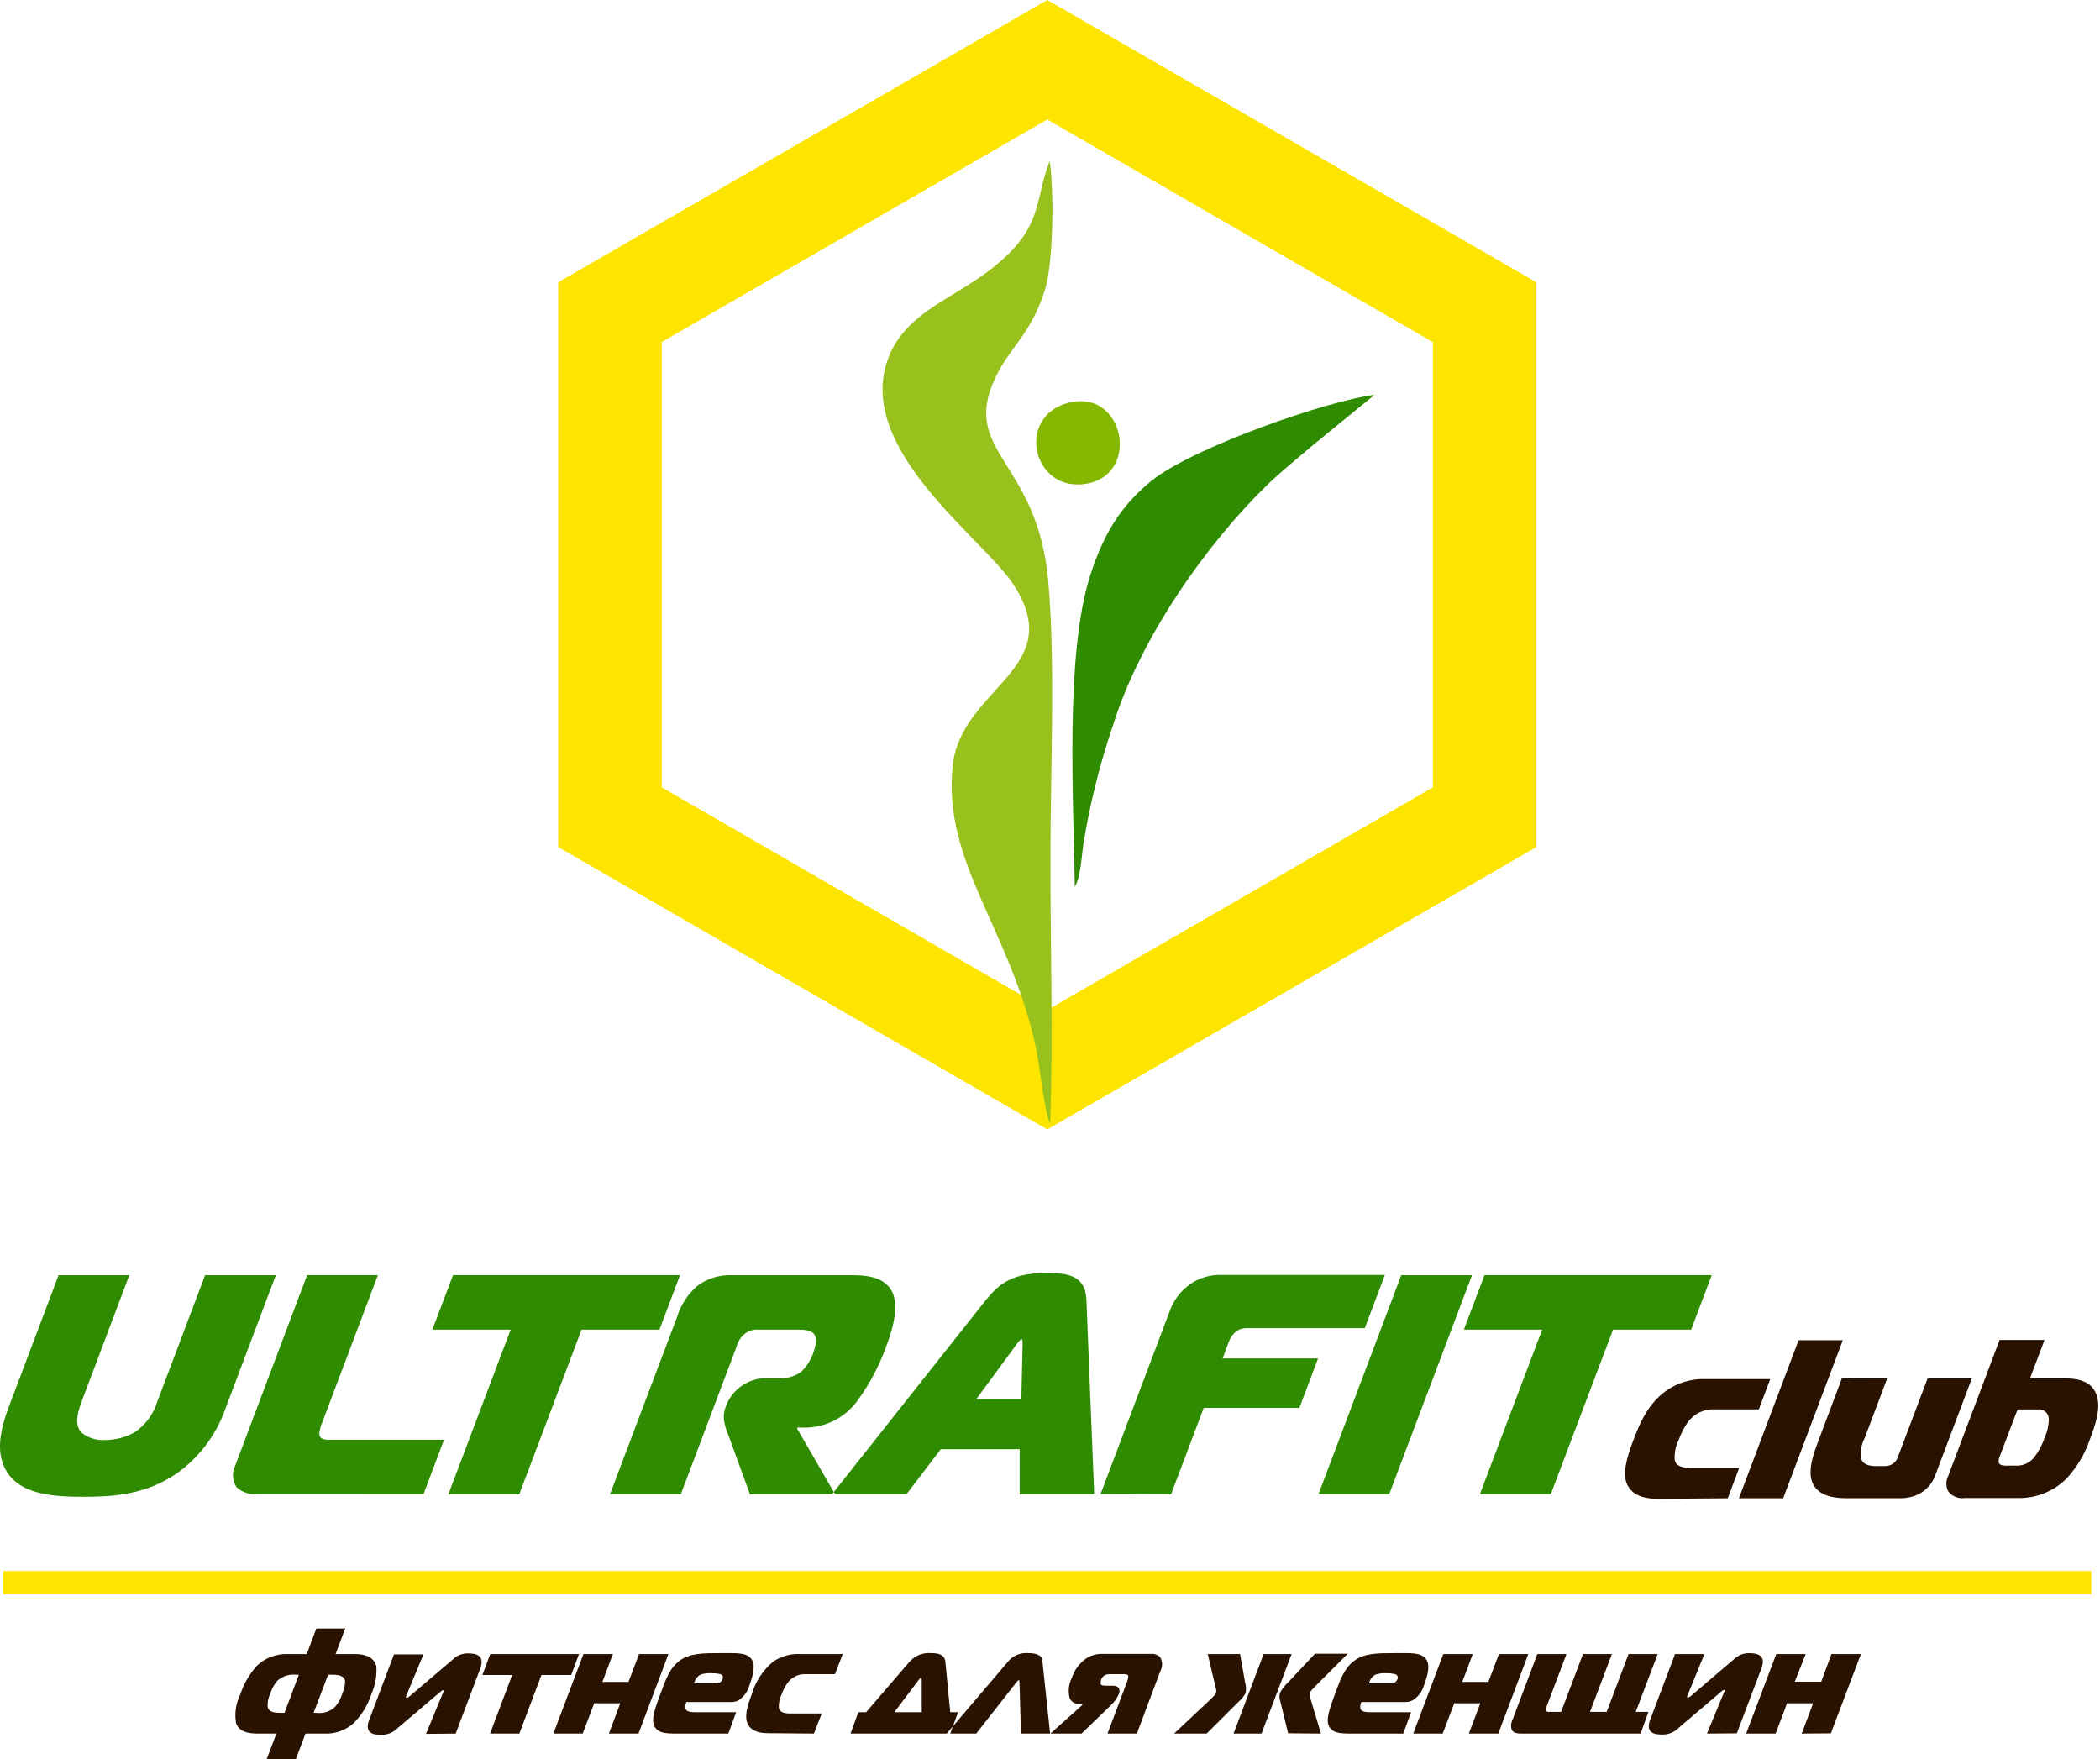 <?xml version="1.0" encoding="UTF-8"?> <svg xmlns="http://www.w3.org/2000/svg" width="154" height="129" viewBox="0 0 154 129" fill="none"> <path fill-rule="evenodd" clip-rule="evenodd" d="M76.802 8.763L90.94 16.931L105.078 25.088V57.739L76.802 74.065L48.527 57.739V25.082L62.664 16.925L76.802 8.763ZM76.802 0L112.67 20.701V62.115L76.802 82.822L58.872 72.472L40.935 62.115V20.701L58.872 10.351L76.802 0Z" fill="#FEE500"></path> <path fill-rule="evenodd" clip-rule="evenodd" d="M77.008 82.399C77.253 75.904 77.008 69.038 77.036 62.498C77.036 56.214 77.402 48.731 76.876 42.654C76.111 33.782 70.439 33.182 72.963 27.762C74.02 25.477 75.54 24.603 76.602 21.352C77.259 19.347 77.305 13.989 76.979 11.807C75.785 14.829 76.636 16.851 72.232 20.067C69.588 22.004 66.326 23.083 65.132 26.288C62.653 32.943 72.112 39.466 74.34 42.893C78.339 49.063 70.467 50.411 69.862 56.163C69.119 63.229 74.026 68.039 75.934 76.681C76.277 78.189 76.534 81.308 77.008 82.399Z" fill="#98C11D"></path> <path fill-rule="evenodd" clip-rule="evenodd" d="M78.819 65.017C79.258 64.337 79.327 62.635 79.458 61.824C79.941 58.88 80.667 55.982 81.629 53.158C83.64 46.749 88.484 39.866 92.985 35.507C94.75 33.794 100.702 29.07 100.788 28.956C97.423 29.355 87.41 32.823 84.394 35.296C82.24 37.067 80.921 39.112 79.927 42.271C78.11 48.057 78.721 58.459 78.819 65.017Z" fill="#2F8B00"></path> <path fill-rule="evenodd" clip-rule="evenodd" d="M78.436 29.515C74.386 30.486 75.723 36.273 79.801 35.45C83.617 34.673 82.417 28.561 78.436 29.515Z" fill="#85B801"></path> <path fill-rule="evenodd" clip-rule="evenodd" d="M113.721 109.578L118.29 97.503H124.02L125.528 93.504H108.865L107.351 97.503H113.092L108.522 109.578H113.721ZM101.873 109.578L107.945 93.51H102.759L96.687 109.578H101.873ZM85.879 109.578L88.272 103.243H95.287L96.658 99.616H89.66L90.083 98.474C90.192 98.143 90.389 97.848 90.654 97.623C90.896 97.459 91.185 97.379 91.477 97.394H100.085L101.559 93.493H89.603C88.766 93.459 87.941 93.701 87.256 94.184C86.558 94.682 86.034 95.388 85.759 96.2L80.709 109.561L85.879 109.578ZM74.58 98.537C74.666 98.422 74.849 98.194 74.917 98.194C74.986 98.194 74.991 98.422 74.991 98.537L74.9 102.598H71.598L74.58 98.537ZM61.014 109.578H66.474L68.988 106.271H74.774V109.578H80.241L79.67 95.298C79.59 93.51 78.276 93.35 76.739 93.35C74.26 93.35 73.312 94.104 72.324 95.298L61.014 109.578ZM44.733 109.578H49.926L54.01 98.765C54.111 98.359 54.352 98.001 54.69 97.754C54.952 97.571 55.268 97.482 55.587 97.503H58.443C58.928 97.503 59.511 97.503 59.745 97.897C59.814 98.011 59.951 98.377 59.625 99.251C59.443 99.751 59.152 100.206 58.774 100.582C58.305 100.928 57.728 101.097 57.146 101.061H56.329C55.706 101.036 55.09 101.195 54.557 101.518C54.023 101.841 53.597 102.314 53.331 102.878L53.199 103.221C52.908 104.003 53.199 104.689 53.473 105.403L54.998 109.578H61.242L58.466 104.78V104.689H59.157C59.892 104.665 60.612 104.473 61.261 104.126C61.91 103.779 62.471 103.288 62.898 102.689C63.779 101.48 64.481 100.151 64.984 98.742C65.446 97.531 65.846 96.103 65.555 95.069C65.092 93.51 63.321 93.51 62.31 93.51H53.587C52.706 93.489 51.843 93.765 51.137 94.292C50.439 94.901 49.925 95.692 49.652 96.577L44.733 109.578ZM38.079 109.578L42.649 97.503H48.361L49.869 93.504H33.223L31.71 97.503H37.45L32.881 109.578H38.079ZM31.053 109.578L32.561 105.58H24.227C23.952 105.58 23.615 105.58 23.478 105.374C23.341 105.168 23.478 104.803 23.524 104.592L27.711 93.504H22.524L17.235 107.51C17.119 107.759 17.069 108.033 17.09 108.306C17.111 108.579 17.202 108.842 17.355 109.07C17.566 109.255 17.812 109.395 18.08 109.482C18.347 109.568 18.629 109.599 18.908 109.573L31.053 109.578ZM4.296 93.51L0.652 103.152C0.035 104.78 -0.376 106.551 0.515 107.95C1.555 109.578 3.828 109.761 6.124 109.761C8.421 109.761 10.825 109.578 13.099 107.95C14.726 106.747 15.942 105.071 16.584 103.152L20.228 93.51H15.041L11.551 102.741C11.275 103.67 10.688 104.477 9.889 105.026C9.221 105.401 8.467 105.598 7.701 105.597C7.062 105.643 6.431 105.438 5.942 105.026C5.422 104.403 5.73 103.46 5.999 102.741L9.483 93.51H4.296Z" fill="#2F8B00"></path> <path fill-rule="evenodd" clip-rule="evenodd" d="M147.954 103.358H149.428C149.527 103.342 149.629 103.348 149.726 103.375C149.822 103.402 149.912 103.449 149.99 103.513C150.067 103.577 150.13 103.657 150.174 103.748C150.218 103.838 150.242 103.937 150.245 104.037C150.244 104.513 150.141 104.982 149.942 105.414C149.765 105.953 149.496 106.457 149.148 106.905C148.983 107.099 148.775 107.251 148.541 107.35C148.307 107.449 148.053 107.492 147.8 107.476H147.137C146.989 107.476 146.72 107.476 146.612 107.328C146.503 107.179 146.612 106.831 146.692 106.682L147.954 103.358ZM146.635 98.262L142.859 108.259C142.776 108.427 142.733 108.611 142.733 108.799C142.733 108.986 142.776 109.17 142.859 109.338C142.994 109.527 143.178 109.675 143.392 109.766C143.606 109.856 143.84 109.886 144.07 109.853H147.931C148.608 109.874 149.281 109.755 149.909 109.503C150.537 109.251 151.107 108.872 151.581 108.39C152.352 107.54 152.936 106.538 153.295 105.448C153.632 104.552 154.032 103.409 153.809 102.501C153.495 101.141 152.147 101.073 151.221 101.073H148.868L149.931 98.262H146.635ZM135.073 101.073L133.268 105.871C132.765 107.196 132.52 108.373 133.148 109.116C133.451 109.498 134.079 109.864 135.319 109.864H139.317C139.868 109.882 140.413 109.743 140.888 109.464C141.399 109.143 141.779 108.651 141.962 108.076L144.601 101.084H141.356L139.197 106.796C139.137 107.009 139.008 107.195 138.832 107.328C138.647 107.454 138.427 107.518 138.203 107.51H137.632C137.255 107.51 136.632 107.476 136.49 106.968C136.407 106.451 136.495 105.922 136.741 105.46L138.392 101.084L135.073 101.073ZM127.521 109.87H130.766L135.141 98.279H131.897L127.521 109.87ZM126.704 109.87L127.538 107.648H124.328C123.831 107.648 122.969 107.699 122.814 107.076C122.774 106.549 122.881 106.021 123.123 105.551C123.265 105.148 123.457 104.764 123.694 104.409C123.913 104.063 124.221 103.782 124.586 103.597C124.951 103.411 125.359 103.326 125.768 103.352H128.978L129.818 101.13H125.099C124.027 101.085 122.971 101.408 122.106 102.044C120.838 102.986 120.25 104.363 119.77 105.637C119.29 106.911 118.953 108.07 119.33 108.864C119.77 109.807 120.872 109.91 121.615 109.91L126.704 109.87Z" fill="#291200"></path> <path fill-rule="evenodd" clip-rule="evenodd" d="M134.262 127.109L136.467 121.294H134.307L133.559 123.322H131.617L132.417 121.294H130.257L128.052 127.126H130.212L131.051 124.904H132.965L132.125 127.126L134.262 127.109ZM127.367 127.109L129.161 122.374C129.269 122.077 129.578 121.231 128.344 121.231C128.127 121.218 127.909 121.25 127.706 121.325C127.502 121.401 127.317 121.519 127.161 121.671L124.048 124.327C123.98 124.379 123.877 124.487 123.785 124.487C123.694 124.487 123.711 124.424 123.751 124.327L124.991 121.294H122.837L121.021 126.092C120.638 127.104 121.363 127.195 121.838 127.195C122.076 127.208 122.314 127.169 122.536 127.081C122.758 126.993 122.958 126.859 123.123 126.687L126.167 124.099C126.276 124.007 126.367 123.922 126.43 123.922C126.493 123.922 126.487 124.007 126.43 124.099L125.179 127.126L127.367 127.109ZM116.085 121.294L114.48 125.538H113.566C113.492 125.538 113.372 125.498 113.349 125.441C113.352 125.343 113.373 125.246 113.412 125.156L114.874 121.294H112.738L110.927 126.092C110.866 126.208 110.828 126.335 110.817 126.465C110.805 126.596 110.819 126.727 110.859 126.852C110.99 127.115 111.338 127.126 111.647 127.126H120.312L120.884 125.538H119.953L121.563 121.294H119.427L117.822 125.538H116.599L118.205 121.294H116.085ZM109.876 127.126L112.075 121.294H109.922L109.145 123.339H107.231L108.002 121.294H105.843L103.638 127.126H105.798L106.643 124.904H108.557L107.717 127.126H109.876ZM100.394 123.448C100.42 123.31 100.477 123.18 100.56 123.068C100.643 122.955 100.75 122.862 100.874 122.796C101.127 122.718 101.392 122.685 101.656 122.699C101.847 122.698 102.039 122.714 102.227 122.745C102.524 122.808 102.536 122.985 102.479 123.139C102.444 123.234 102.38 123.316 102.296 123.371C102.211 123.427 102.111 123.454 102.01 123.448H100.394ZM102.907 127.126L103.478 125.561H100.622C100.239 125.561 99.834 125.561 99.76 125.287C99.738 125.125 99.766 124.959 99.84 124.813H103.021C103.245 124.826 103.467 124.768 103.655 124.647C104.032 124.394 104.305 124.016 104.427 123.579C104.672 122.939 104.935 122.071 104.541 121.62C104.147 121.168 103.456 121.226 102.256 121.226C101.056 121.226 100.034 121.226 99.291 121.797C98.549 122.368 98.28 123.208 97.88 124.276C97.481 125.344 97.309 125.95 97.383 126.367C97.561 127.126 98.297 127.126 99.171 127.126H102.907ZM86.102 127.126H88.489L90.82 124.801C91.03 124.623 91.206 124.408 91.34 124.167C91.396 123.902 91.384 123.627 91.305 123.368L90.94 121.294H88.569L89.106 123.579C89.169 123.853 89.226 123.99 89.181 124.122C89.135 124.253 89.072 124.322 88.689 124.693L86.102 127.126ZM96.869 127.126L96.132 124.67C96.03 124.31 96.041 124.185 96.075 124.099C96.109 124.013 96.281 123.83 96.549 123.556L98.834 121.271H96.429L94.487 123.345C94.235 123.575 94.022 123.845 93.859 124.145C93.808 124.355 93.82 124.575 93.893 124.779L94.464 127.104L96.869 127.126ZM92.511 127.126L94.716 121.294H92.665L90.46 127.126H92.511ZM77.031 127.126H79.316L81.423 125.087C81.692 124.846 81.906 124.55 82.052 124.219C82.195 123.836 82.006 123.613 81.578 123.613H81.046C80.944 123.613 80.812 123.613 80.738 123.528C80.664 123.442 80.738 123.305 80.738 123.208C80.776 123.064 80.868 122.942 80.995 122.865C81.112 122.791 81.251 122.757 81.389 122.768H82.354C82.497 122.768 82.663 122.768 82.72 122.854C82.777 122.939 82.72 123.128 82.674 123.259L81.218 127.126H83.371L85.085 122.557C85.172 122.4 85.218 122.224 85.218 122.045C85.218 121.866 85.172 121.69 85.085 121.534C84.996 121.441 84.887 121.37 84.766 121.327C84.645 121.283 84.516 121.268 84.388 121.283H80.698C80.316 121.297 79.946 121.417 79.63 121.631C79.145 121.98 78.785 122.474 78.602 123.042C78.373 123.494 78.314 124.013 78.436 124.504C78.486 124.639 78.579 124.754 78.701 124.832C78.823 124.909 78.966 124.944 79.11 124.933H79.253C79.298 124.933 79.395 124.933 79.373 125.001C79.346 125.048 79.311 125.088 79.27 125.121L77.031 127.126ZM69.428 127.126H71.593L74.54 123.362C74.569 123.328 74.654 123.208 74.711 123.208C74.769 123.208 74.763 123.328 74.763 123.362L74.871 127.126H77.008L76.436 121.74C76.436 121.643 76.356 121.226 75.42 121.226C75.162 121.202 74.902 121.235 74.659 121.324C74.416 121.413 74.196 121.555 74.014 121.74L69.428 127.126ZM67.394 123.162C67.434 123.116 67.497 123.042 67.537 123.042C67.577 123.042 67.588 123.116 67.594 123.162V125.561H65.583L67.394 123.162ZM63.515 125.561H62.944L62.373 127.126H69.685L70.256 125.561H69.685L69.33 121.871C69.262 121.26 68.691 121.226 68.251 121.226C67.957 121.202 67.663 121.249 67.391 121.361C67.119 121.473 66.877 121.648 66.686 121.871L63.515 125.561ZM59.688 127.126L60.259 125.653H58.123C57.797 125.653 57.22 125.687 57.118 125.253C57.094 124.903 57.165 124.554 57.323 124.242C57.42 123.969 57.551 123.71 57.712 123.471C57.86 123.242 58.066 123.057 58.309 122.934C58.551 122.81 58.822 122.753 59.094 122.768H61.23L61.802 121.294H58.666C57.958 121.257 57.258 121.458 56.678 121.865C55.935 122.493 55.395 123.325 55.124 124.259C54.787 125.15 54.581 125.875 54.827 126.407C55.118 127.029 55.855 127.098 56.352 127.098L59.688 127.126ZM50.903 123.448C50.929 123.311 50.985 123.182 51.067 123.069C51.149 122.957 51.255 122.864 51.377 122.796C51.632 122.718 51.899 122.685 52.165 122.699C52.356 122.699 52.547 122.714 52.736 122.745C53.033 122.808 53.045 122.985 52.982 123.139C52.948 123.235 52.884 123.317 52.8 123.373C52.715 123.428 52.615 123.455 52.514 123.448H50.903ZM53.41 127.126L53.982 125.561H51.126C50.737 125.561 50.337 125.561 50.263 125.287C50.239 125.125 50.265 124.96 50.337 124.813H53.587C53.813 124.826 54.037 124.768 54.227 124.647C54.585 124.384 54.843 124.008 54.958 123.579C55.198 122.939 55.461 122.071 55.073 121.62C54.684 121.168 53.987 121.226 52.788 121.226C51.588 121.226 50.566 121.226 49.817 121.797C49.069 122.368 48.812 123.208 48.406 124.276C48.001 125.344 47.835 125.95 47.915 126.367C48.092 127.126 48.829 127.126 49.697 127.126H53.41ZM46.824 127.126L49.018 121.294H46.864L46.087 123.339H44.174L44.945 121.294H42.786L40.581 127.126H42.734L43.574 124.904H45.487L44.654 127.126H46.824ZM38.084 127.126L39.707 122.831H41.889L42.46 121.294H35.948L35.377 122.831H37.559L35.937 127.126H38.084ZM33.417 127.126L35.205 122.391C35.314 122.094 35.622 121.248 34.389 121.248C34.172 121.234 33.956 121.265 33.753 121.341C33.55 121.417 33.365 121.535 33.212 121.688L30.093 124.344C30.03 124.396 29.922 124.504 29.83 124.504C29.739 124.504 29.762 124.442 29.796 124.344L31.053 121.317H28.893L27.077 126.115C26.694 127.126 27.42 127.218 27.894 127.218C28.132 127.231 28.37 127.192 28.592 127.104C28.814 127.016 29.014 126.882 29.179 126.709L32.224 124.122C32.332 124.03 32.423 123.945 32.492 123.945C32.561 123.945 32.544 124.03 32.492 124.122L31.241 127.149L33.417 127.126ZM22.998 125.607L24.061 122.808H24.289C24.621 122.808 25.198 122.808 25.3 123.242C25.3 123.328 25.352 123.545 25.089 124.242C24.98 124.576 24.808 124.887 24.581 125.156C24.401 125.329 24.184 125.46 23.947 125.538C23.709 125.617 23.457 125.64 23.21 125.607H22.998ZM20.862 125.607H20.656C20.245 125.607 19.708 125.607 19.628 125.156C19.605 124.841 19.666 124.525 19.805 124.242C19.912 123.873 20.097 123.532 20.348 123.242C20.529 123.081 20.742 122.959 20.973 122.884C21.204 122.809 21.449 122.783 21.69 122.808H21.919L20.862 125.607ZM23.198 119.421L22.496 121.294H21.096C20.675 121.278 20.255 121.348 19.862 121.501C19.469 121.653 19.112 121.884 18.811 122.18C18.278 122.788 17.872 123.497 17.617 124.265C17.297 124.912 17.189 125.643 17.309 126.355C17.537 127.018 18.24 127.126 18.914 127.126H20.268L19.559 129H21.696L22.404 127.126H23.758C24.155 127.148 24.551 127.09 24.926 126.958C25.3 126.826 25.645 126.621 25.94 126.355C26.526 125.769 26.965 125.053 27.22 124.265C27.519 123.612 27.648 122.895 27.597 122.18C27.482 121.723 27.083 121.294 26.003 121.294H24.609L25.317 119.421H23.198Z" fill="#291200"></path> <path d="M153.358 115.205H0.246V116.907H153.358V115.205Z" fill="#FEE500"></path> </svg> 
